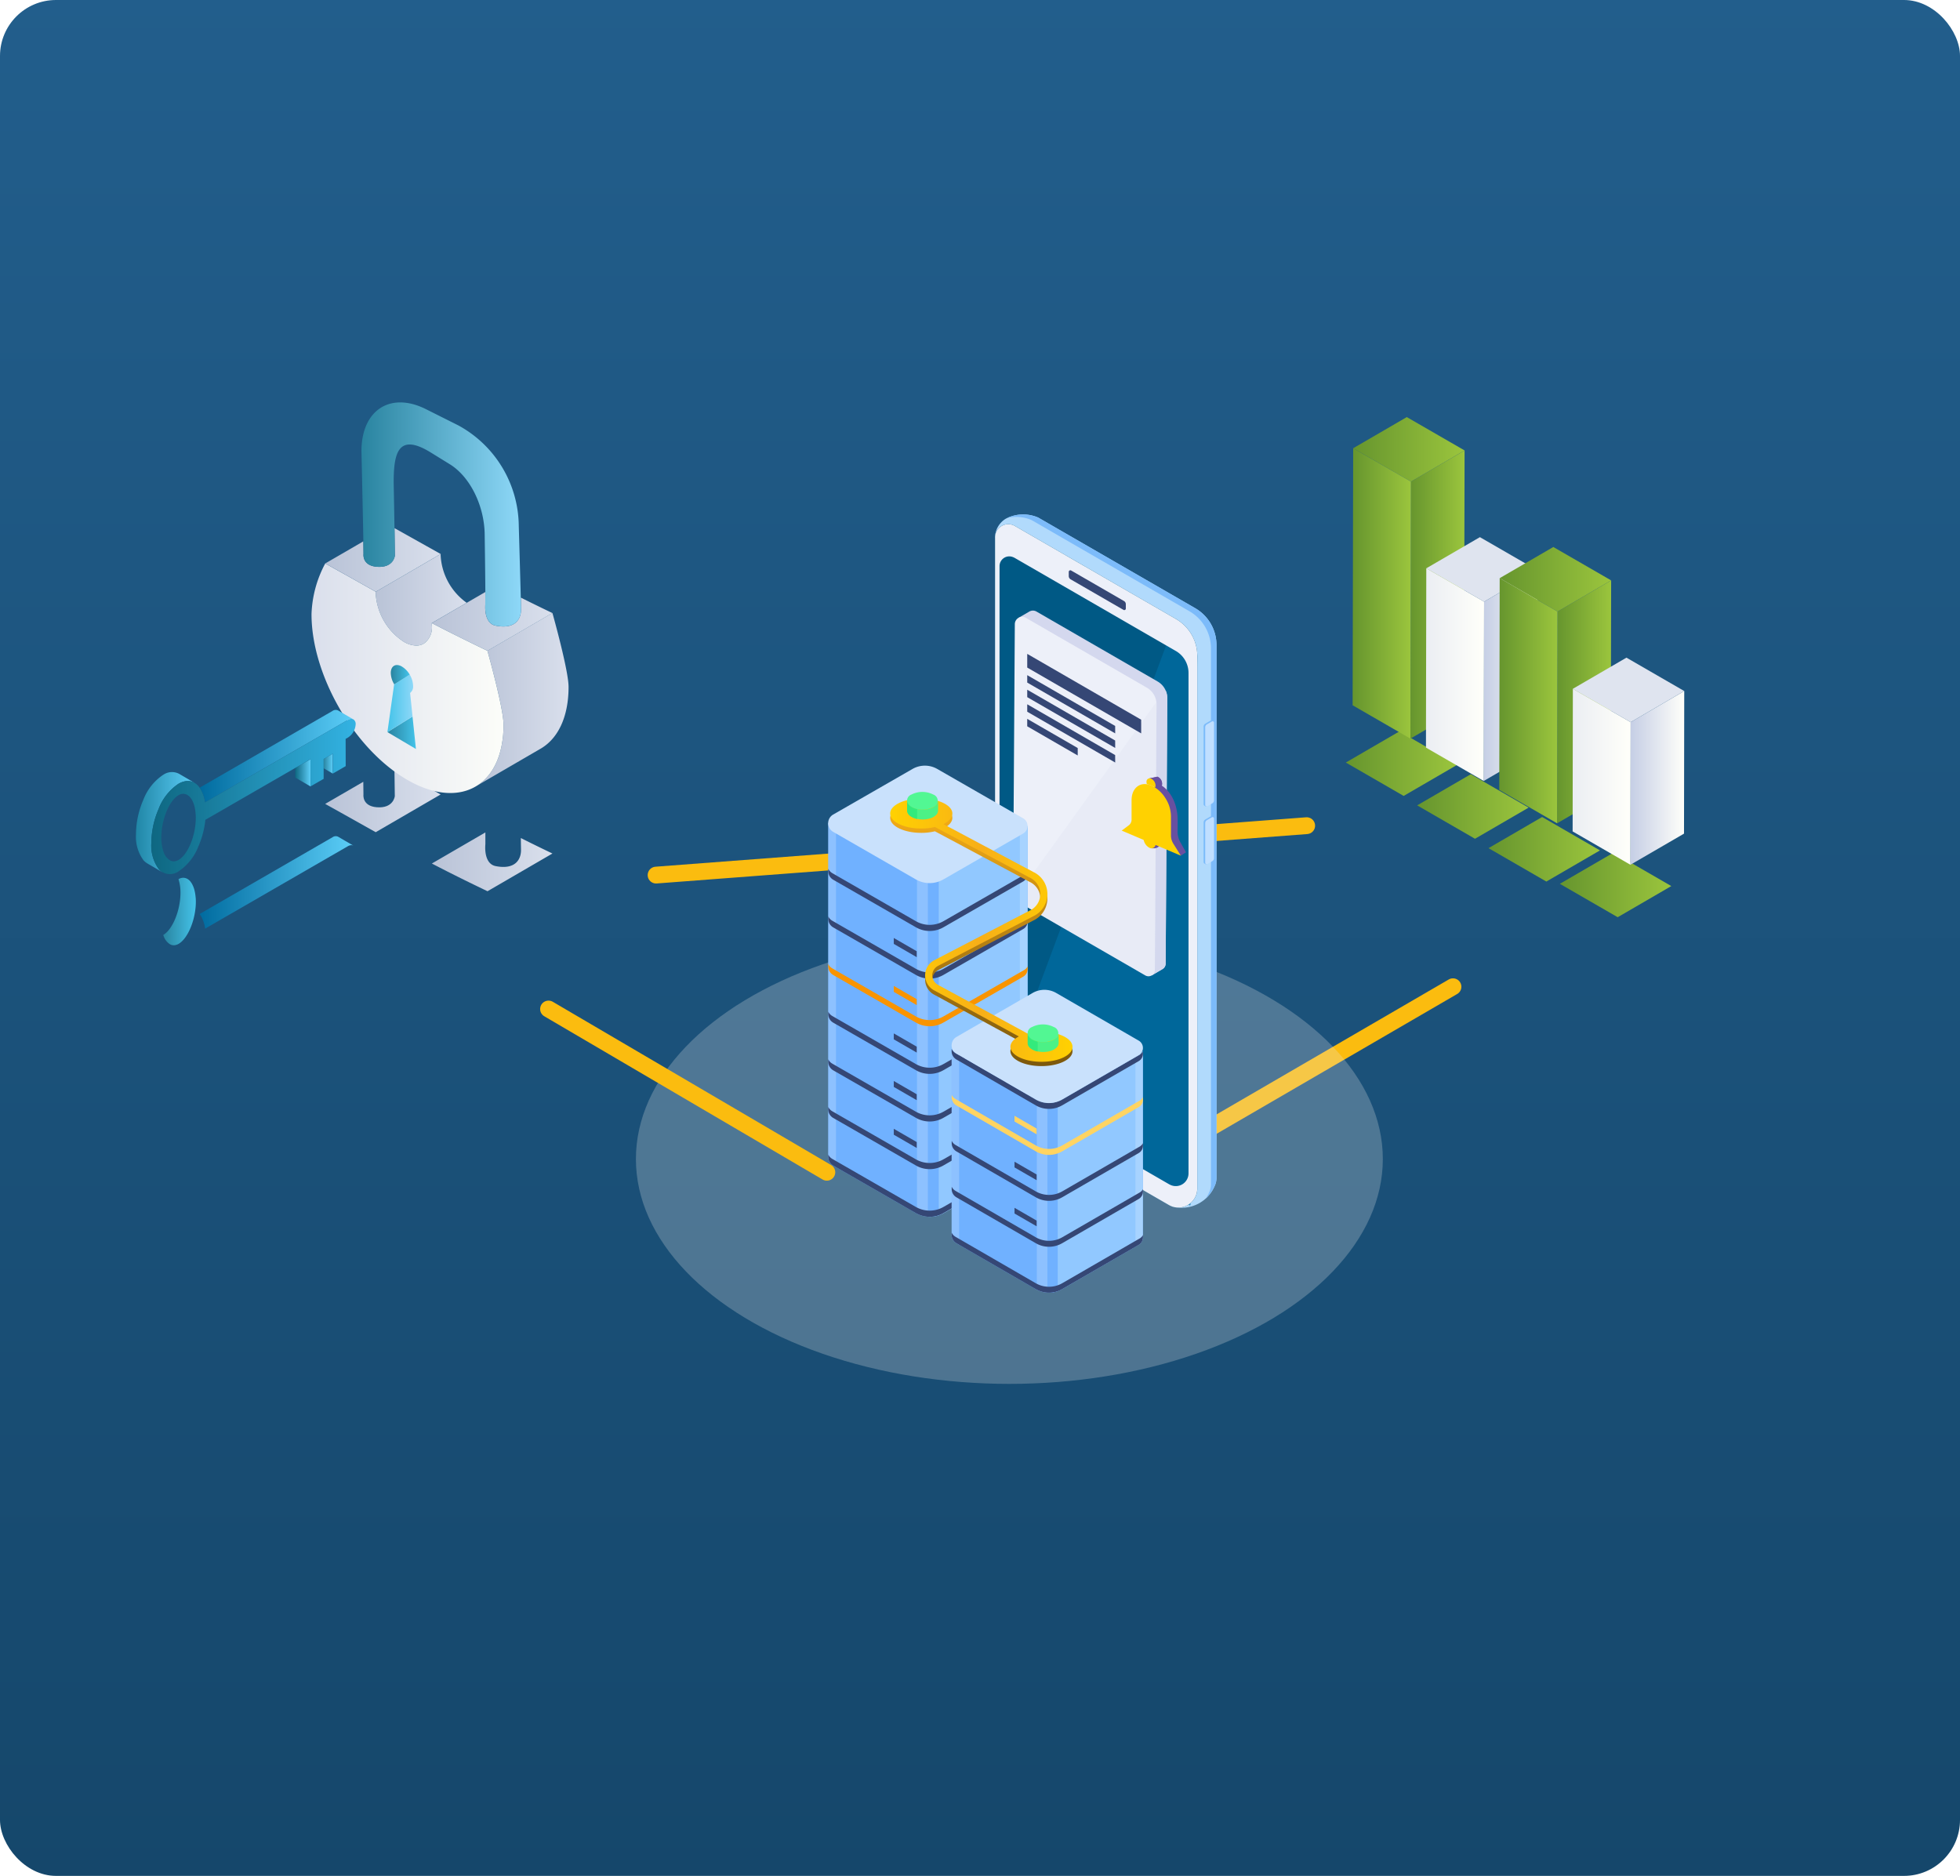 <svg xmlns="http://www.w3.org/2000/svg" xmlns:xlink="http://www.w3.org/1999/xlink" width="350" height="335" viewBox="0 0 350 335">
  <defs>
    <linearGradient id="linear-gradient" x1="0.5" x2="0.5" y2="1" gradientUnits="objectBoundingBox">
      <stop offset="0" stop-color="#225e8c"/>
      <stop offset="1" stop-color="#15476b"/>
    </linearGradient>
    <linearGradient id="linear-gradient-2" y1="0.5" x2="1" y2="0.5" gradientUnits="objectBoundingBox">
      <stop offset="0" stop-color="#66952e"/>
      <stop offset="1" stop-color="#9bc53d"/>
    </linearGradient>
    <filter id="Path_5495" x="231.328" y="120.619" width="37.9" height="30.527" filterUnits="userSpaceOnUse">
      <feOffset dx="-2" dy="10" input="SourceAlpha"/>
      <feGaussianBlur stdDeviation="3" result="blur"/>
      <feFlood flood-opacity="0.161"/>
      <feComposite operator="in" in2="blur"/>
      <feComposite in="SourceGraphic"/>
    </filter>
    <filter id="Path_5494" x="244.068" y="128.263" width="37.9" height="30.527" filterUnits="userSpaceOnUse">
      <feOffset dx="-2" dy="10" input="SourceAlpha"/>
      <feGaussianBlur stdDeviation="3" result="blur-2"/>
      <feFlood flood-opacity="0.161"/>
      <feComposite operator="in" in2="blur-2"/>
      <feComposite in="SourceGraphic"/>
    </filter>
    <filter id="Path_5493" x="269.549" y="142.277" width="37.9" height="30.527" filterUnits="userSpaceOnUse">
      <feOffset dx="-2" dy="10" input="SourceAlpha"/>
      <feGaussianBlur stdDeviation="3" result="blur-3"/>
      <feFlood flood-opacity="0.161"/>
      <feComposite operator="in" in2="blur-3"/>
      <feComposite in="SourceGraphic"/>
    </filter>
    <filter id="Path_5492" x="256.809" y="135.907" width="37.9" height="30.527" filterUnits="userSpaceOnUse">
      <feOffset dx="-2" dy="10" input="SourceAlpha"/>
      <feGaussianBlur stdDeviation="3" result="blur-4"/>
      <feFlood flood-opacity="0.161"/>
      <feComposite operator="in" in2="blur-4"/>
      <feComposite in="SourceGraphic"/>
    </filter>
    <linearGradient id="linear-gradient-6" y1="0.5" x2="1" y2="0.5" gradientUnits="objectBoundingBox">
      <stop offset="0" stop-color="#b9c3d7"/>
      <stop offset="1" stop-color="#d9dfec"/>
    </linearGradient>
    <filter id="Path_5496" x="62.119" y="128.649" width="51.533" height="45.502" filterUnits="userSpaceOnUse">
      <feOffset dy="20" input="SourceAlpha"/>
      <feGaussianBlur stdDeviation="5" result="blur-5"/>
      <feFlood flood-opacity="0.373"/>
      <feComposite operator="in" in2="blur-5"/>
      <feComposite in="SourceGraphic"/>
    </filter>
    <filter id="Path_5497" x="43.072" y="117.253" width="50.619" height="46.356" filterUnits="userSpaceOnUse">
      <feOffset dy="20" input="SourceAlpha"/>
      <feGaussianBlur stdDeviation="5" result="blur-6"/>
      <feFlood flood-opacity="0.373"/>
      <feComposite operator="in" in2="blur-6"/>
      <feComposite in="SourceGraphic"/>
    </filter>
    <linearGradient id="linear-gradient-11" y1="0.5" x2="1" y2="0.5" gradientUnits="objectBoundingBox">
      <stop offset="0" stop-color="#dadfec"/>
      <stop offset="1" stop-color="#fcfdf9"/>
    </linearGradient>
    <linearGradient id="linear-gradient-13" y1="0.5" x2="1" y2="0.5" gradientUnits="objectBoundingBox">
      <stop offset="0" stop-color="#2984a0"/>
      <stop offset="1" stop-color="#8ed8f8"/>
    </linearGradient>
    <linearGradient id="linear-gradient-14" y1="0.5" x2="1" y2="0.5" gradientUnits="objectBoundingBox">
      <stop offset="0" stop-color="#2984a0"/>
      <stop offset="1" stop-color="#44c3e9"/>
    </linearGradient>
    <linearGradient id="linear-gradient-15" y1="0.5" x2="1" y2="0.5" gradientUnits="objectBoundingBox">
      <stop offset="0" stop-color="#44c3e9"/>
      <stop offset="1" stop-color="#8ed8f8"/>
    </linearGradient>
    <linearGradient id="linear-gradient-17" y1="0.5" x2="1" y2="0.5" gradientUnits="objectBoundingBox">
      <stop offset="0" stop-color="#006b9f"/>
      <stop offset="1" stop-color="#5ccef8"/>
    </linearGradient>
    <filter id="Path_5498" x="26.662" y="129.328" width="45.439" height="45.505" filterUnits="userSpaceOnUse">
      <feOffset dy="20" input="SourceAlpha"/>
      <feGaussianBlur stdDeviation="3" result="blur-7"/>
      <feFlood flood-opacity="0.161"/>
      <feComposite operator="in" in2="blur-7"/>
      <feComposite in="SourceGraphic"/>
    </filter>
    <linearGradient id="linear-gradient-19" y1="0.5" x2="1" y2="0.5" gradientUnits="objectBoundingBox">
      <stop offset="0" stop-color="#2984a0"/>
      <stop offset="1" stop-color="#5ccef8"/>
    </linearGradient>
    <linearGradient id="linear-gradient-20" y1="0.5" x2="1" y2="0.5" gradientUnits="objectBoundingBox">
      <stop offset="0" stop-color="#0e6781"/>
      <stop offset="1" stop-color="#5ccef8"/>
    </linearGradient>
    <filter id="Path_5476" x="20.164" y="141.76" width="23.814" height="36.049" filterUnits="userSpaceOnUse">
      <feOffset dy="15" input="SourceAlpha"/>
      <feGaussianBlur stdDeviation="3" result="blur-8"/>
      <feFlood flood-opacity="0.161"/>
      <feComposite operator="in" in2="blur-8"/>
      <feComposite in="SourceGraphic"/>
    </filter>
    <linearGradient id="linear-gradient-22" y1="0.5" x2="1" y2="0.5" gradientUnits="objectBoundingBox">
      <stop offset="0" stop-color="#2086a6"/>
      <stop offset="1" stop-color="#5ccef8"/>
    </linearGradient>
    <linearGradient id="linear-gradient-23" y1="0.5" x2="1" y2="0.5" gradientUnits="objectBoundingBox">
      <stop offset="0" stop-color="#0e6781"/>
      <stop offset="1" stop-color="#33b3e3"/>
    </linearGradient>
    <filter id="Path_5480" x="184.738" y="139.168" width="99.266" height="90.756" filterUnits="userSpaceOnUse">
      <feOffset dy="35" input="SourceAlpha"/>
      <feGaussianBlur stdDeviation="7.5" result="blur-9"/>
      <feFlood flood-opacity="0.271"/>
      <feComposite operator="in" in2="blur-9"/>
      <feComposite in="SourceGraphic"/>
    </filter>
    <filter id="Path_5481" x="93.045" y="110.841" width="164.398" height="69.544" filterUnits="userSpaceOnUse">
      <feOffset dy="35" input="SourceAlpha"/>
      <feGaussianBlur stdDeviation="7.5" result="blur-10"/>
      <feFlood flood-opacity="0.271"/>
      <feComposite operator="in" in2="blur-10"/>
      <feComposite in="SourceGraphic"/>
    </filter>
    <linearGradient id="linear-gradient-27" y1="0.5" x2="1" y2="0.5" gradientUnits="objectBoundingBox">
      <stop offset="0" stop-color="#c5cee5"/>
      <stop offset="1" stop-color="#fffffa"/>
    </linearGradient>
    <linearGradient id="linear-gradient-28" y1="0.5" x2="1" y2="0.5" gradientUnits="objectBoundingBox">
      <stop offset="0" stop-color="#ebeef3"/>
      <stop offset="1" stop-color="#fffffa"/>
    </linearGradient>
    <filter id="Path_5424" x="135.32" y="178.524" width="91.266" height="77.848" filterUnits="userSpaceOnUse">
      <feOffset dx="-10" dy="20" input="SourceAlpha"/>
      <feGaussianBlur stdDeviation="10" result="blur-11"/>
      <feFlood flood-opacity="0.867"/>
      <feComposite operator="in" in2="blur-11"/>
      <feComposite in="SourceGraphic"/>
    </filter>
    <filter id="Path_5479" x="73.402" y="143.142" width="98.801" height="90.761" filterUnits="userSpaceOnUse">
      <feOffset dy="35" input="SourceAlpha"/>
      <feGaussianBlur stdDeviation="7.5" result="blur-12"/>
      <feFlood flood-opacity="0.271"/>
      <feComposite operator="in" in2="blur-12"/>
      <feComposite in="SourceGraphic"/>
    </filter>
    <linearGradient id="linear-gradient-34" x1="0.5" x2="0.5" y2="1" gradientUnits="objectBoundingBox">
      <stop offset="0" stop-color="#f8af18"/>
      <stop offset="1" stop-color="#7c580c"/>
    </linearGradient>
    <linearGradient id="linear-gradient-35" x1="1" y1="0.5" x2="0" y2="0.5" gradientUnits="objectBoundingBox">
      <stop offset="0" stop-color="#ffd101"/>
      <stop offset="0.505" stop-color="#f8af18"/>
      <stop offset="1" stop-color="#ffd101"/>
    </linearGradient>
  </defs>
  <g id="Group_22421" data-name="Group 22421" transform="translate(17189 14777)">
    <rect id="Rectangle_2136" data-name="Rectangle 2136" width="350" height="335" rx="10" transform="translate(-17189 -14777)" fill="url(#linear-gradient)"/>
    <g id="Group_6044" data-name="Group 6044" transform="translate(-17562.268 -17314.094)">
      <g transform="matrix(1, 0, 0, 1, 373.27, 2537.09)" filter="url(#Path_5495)">
        <path id="Path_5495-2" data-name="Path 5495" d="M205.791,247.263l9.574-5.564-10.327-5.964-9.574,5.564Z" transform="translate(46.86 -115.12)" fill="url(#linear-gradient-2)"/>
      </g>
      <g transform="matrix(1, 0, 0, 1, 373.27, 2537.09)" filter="url(#Path_5494)">
        <path id="Path_5494-2" data-name="Path 5494" d="M205.791,247.263l9.574-5.564-10.327-5.964-9.574,5.564Z" transform="translate(59.6 -107.47)" fill="url(#linear-gradient-2)"/>
      </g>
      <g transform="matrix(1, 0, 0, 1, 373.27, 2537.09)" filter="url(#Path_5493)">
        <path id="Path_5493-2" data-name="Path 5493" d="M205.791,247.263l9.574-5.564-10.327-5.964-9.574,5.564Z" transform="translate(85.08 -93.46)" fill="url(#linear-gradient-2)"/>
      </g>
      <g transform="matrix(1, 0, 0, 1, 373.27, 2537.09)" filter="url(#Path_5492)">
        <path id="Path_5492-2" data-name="Path 5492" d="M205.791,247.263l9.574-5.564-10.327-5.964-9.574,5.564Z" transform="translate(72.34 -99.83)" fill="url(#linear-gradient-2)"/>
      </g>
      <g id="Group_5965" data-name="Group 5965" transform="translate(397.533 2608.958)">
        <g id="Group_5964" data-name="Group 5964" transform="translate(0 0)">
          <g id="Group_5962" data-name="Group 5962" transform="translate(31.362)">
            <g id="Group_5960" data-name="Group 5960" transform="translate(0)">
              <g transform="matrix(1, 0, 0, 1, -55.63, -71.86)" filter="url(#Path_5496)">
                <path id="Path_5496-2" data-name="Path 5496" d="M427.792,533.259c.009,1.7-1.042,3.567-4.523,2.879-1.579-.308-1.85-2.116-1.87-3.168a.99.99,0,0,1,0-.1c0-.382.028-.648.028-.648v-2.1l-3.326,1.933-6.231,3.62c.869.455,1.743.9,2.594,1.336,3.8,1.926,7.135,3.51,7.346,3.613l11.594-6.737c-.18-.084-2.6-1.236-5.646-2.761C427.773,532.154,427.789,532.927,427.792,533.259Z" transform="translate(-334.75 -401.47)" fill="url(#linear-gradient-6)"/>
              </g>
              <g transform="matrix(1, 0, 0, 1, -55.63, -71.86)" filter="url(#Path_5497)">
                <path id="Path_5497-2" data-name="Path 5497" d="M406.974,524.669s-.227,2.213-3.211,1.977c-2.675-.208-2.389-2.278-2.389-2.278,0-.451-.011-1.25-.027-2.268l-6.808,3.949c.222.127,4.473,2.482,9.025,5.052l11.594-6.738c-3.483-1.961-6.788-3.805-8.249-4.618C406.941,521.959,406.974,523.936,406.974,524.669Z" transform="translate(-336.47 -402.49)" fill="url(#linear-gradient-6)"/>
              </g>
              <path id="Path_5464" data-name="Path 5464" d="M421.1,540.285c.145.518,2.891,10.326,2.881,13.228,0,.228,0,.459-.014.684v.05c-.008.231-.019.451-.036.673s-.033.442-.052.657c0,.017-.008.039-.008.053-.019.185-.039.366-.066.542-.034.274-.076.543-.127.8-.029.176-.064.345-.1.51a.243.243,0,0,1-.006.029c-.032.154-.069.308-.108.464-.062.255-.127.5-.2.744-.051.161-.1.322-.157.48-.073.209-.148.414-.228.609-.053.14-.115.274-.173.409l-.034.076c-.064.141-.127.285-.205.426-.014.027-.027.052-.043.078a3.962,3.962,0,0,1-.205.382c-.015.027-.032.053-.048.088-.059.1-.121.209-.19.312-.116.182-.241.366-.369.547-.068.092-.139.187-.21.275-.036.051-.075.1-.115.148-.11.127-.223.255-.336.382-.069.073-.138.149-.211.219-.048.052-.1.1-.155.156a6.545,6.545,0,0,1-.6.53.7.7,0,0,1-.076.06,3.284,3.284,0,0,1-.269.2c-.029.02-.06.046-.09.067-.107.075-.219.15-.331.217-.036.026-.074.043-.108.066a1.041,1.041,0,0,1-.127.076q5.794-3.372,11.594-6.74c3.086-1.784,5-5.6,5.009-11.018.011-2.9-2.74-12.71-2.882-13.227Z" transform="translate(-389.684 -495.934)" fill="url(#linear-gradient-6)"/>
              <path id="Path_5465" data-name="Path 5465" d="M427.792,533.259c.009,1.7-1.042,3.567-4.523,2.879-1.579-.308-1.85-2.116-1.87-3.168a.99.99,0,0,1,0-.1c0-.382.028-.648.028-.648v-2.1l-3.326,1.933-6.231,3.62c.869.455,1.743.9,2.594,1.336,3.8,1.926,7.135,3.51,7.346,3.613l11.594-6.737c-.18-.084-2.6-1.236-5.646-2.761C427.773,532.154,427.789,532.927,427.792,533.259Z" transform="translate(-390.381 -496.269)" fill="url(#linear-gradient-6)"/>
              <path id="Path_5466" data-name="Path 5466" d="M414.338,524.209c0-.088.008-.169.01-.255l-11.594,6.738c0,.084-.014.168-.014.255a11.021,11.021,0,0,0,5,8.663A4.586,4.586,0,0,0,410,540.3a1.732,1.732,0,0,0,.18-.006c.06-.006.117-.006.176-.013a1.745,1.745,0,0,0,.176-.031,1.168,1.168,0,0,0,.121-.027c.042-.011.055-.011.076-.019.043-.013.088-.026.127-.04s.078-.029.118-.042a3.622,3.622,0,0,0,.394-.194,3.554,3.554,0,0,0,1.409-3.191c0-.148-.01-.3-.019-.459l6.231-3.619a11.084,11.084,0,0,1-4.647-8.452Z" transform="translate(-391.28 -496.876)" fill="url(#linear-gradient-6)"/>
              <path id="Path_5467" data-name="Path 5467" d="M416.377,537.464c-.851-.433-1.725-.882-2.594-1.336.009.158.019.311.019.459a3.555,3.555,0,0,1-1.409,3.191,3.788,3.788,0,0,1-.394.194c-.041.011-.079.028-.118.042s-.088.027-.127.04a.33.33,0,0,1-.076.02c-.038.009-.078.018-.121.024l-.176.031-.176.013c-.06,0-.121.006-.18.006a4.585,4.585,0,0,1-2.255-.691,11.022,11.022,0,0,1-5-8.663c0-.089.01-.172.014-.255-4.553-2.57-8.8-4.924-9.025-5.052a20.52,20.52,0,0,0-2.451,9.009c-.029,10.9,7.625,24.163,17.1,29.634,4.827,2.786,9.195,3.013,12.324,1.116.036-.024.073-.042.108-.068.111-.066.223-.141.331-.217.031-.02.06-.046.09-.065.092-.068.181-.127.269-.205a.7.7,0,0,0,.076-.06c.21-.166.41-.346.6-.53.053-.053.107-.1.155-.155.074-.074.141-.147.211-.219.113-.127.227-.255.336-.382.039-.05.079-.1.115-.148.073-.09.147-.183.21-.275.127-.18.255-.363.369-.545.069-.1.127-.208.19-.312.017-.034.033-.061.048-.088.075-.127.144-.255.205-.382.017-.026.028-.052.043-.078.073-.138.141-.284.205-.425l.034-.076c.06-.127.12-.273.173-.409.08-.2.155-.4.228-.61.055-.157.107-.32.157-.48.073-.242.141-.488.2-.744.039-.155.076-.31.108-.464a.263.263,0,0,0,.006-.029c.036-.171.073-.341.1-.51.046-.255.089-.526.127-.8.027-.176.047-.357.066-.541,0-.014.006-.037.008-.053.02-.214.041-.435.052-.657s.028-.442.036-.673v-.05c.012-.227.014-.456.014-.684.01-2.9-2.737-12.71-2.881-13.228C423.512,540.975,420.183,539.39,416.377,537.464Z" transform="translate(-392.307 -496.725)" fill="url(#linear-gradient-11)"/>
              <path id="Path_5468" data-name="Path 5468" d="M406.974,524.669s-.227,2.213-3.211,1.977c-2.675-.208-2.389-2.278-2.389-2.278,0-.451-.011-1.25-.027-2.268l-6.808,3.949c.222.127,4.473,2.482,9.025,5.052l11.594-6.738c-3.483-1.961-6.788-3.805-8.249-4.618C406.941,521.959,406.974,523.936,406.974,524.669Z" transform="translate(-392.087 -497.291)" fill="url(#linear-gradient-6)"/>
              <path id="Path_5469" data-name="Path 5469" d="M428.518,521.327a20.652,20.652,0,0,0-10.782-17.915l-5.811-2.912c-6.354-3.175-11.5.18-11.5,7.51,0,0,.255,10.909.34,16.1.015,1.019.027,1.815.027,2.266,0,0-.29,2.07,2.389,2.278,2.984.236,3.211-1.977,3.211-1.977,0-.731-.029-2.71-.066-4.92-.062-3.75-.147-8.154-.147-8.154,0-5.212.778-8.976,6.649-5.343l3.362,2.075c3.676,2.261,6.243,7.537,6.243,12.749,0,0,.089,5.75.117,10.065,0,.764-.02,2.85-.02,2.85.02,1.054.292,2.86,1.87,3.169,3.481.683,4.532-1.182,4.523-2.879,0-.332-.019-1.1-.045-2.136C428.77,529.915,428.518,521.327,428.518,521.327Z" transform="translate(-391.508 -499.302)" fill="url(#linear-gradient-13)"/>
            </g>
            <g id="Group_5961" data-name="Group 5961" transform="translate(13.551 46.899)">
              <path id="Path_5470" data-name="Path 5470" d="M404.657,553.158l5.079,3.01-.606-5.807Z" transform="translate(-404.643 -541.176)" fill="url(#linear-gradient-14)"/>
              <path id="Path_5471" data-name="Path 5471" d="M409.239,545.573a4.077,4.077,0,0,0-.61-2.007l-2.782,1.736-1.2,8.517.014.008,4.473-2.8-.434-4.193A1.431,1.431,0,0,0,409.239,545.573Z" transform="translate(-404.644 -541.846)" fill="url(#linear-gradient-15)"/>
              <path id="Path_5472" data-name="Path 5472" d="M407.19,542.273c-1.1-.637-1.994-.117-1.994,1.147a4.068,4.068,0,0,0,.6,2v.037l2.783-1.737a4.052,4.052,0,0,0-1.39-1.442Z" transform="translate(-404.59 -542)" fill="url(#linear-gradient-14)"/>
            </g>
          </g>
          <g id="Group_5963" data-name="Group 5963" transform="translate(0 54.915)">
            <g transform="matrix(1, 0, 0, 1, -24.27, -126.78)" filter="url(#Path_5498)">
              <path id="Path_5498-2" data-name="Path 5498" d="M401.011,544.727l-23.718,13.7a6.137,6.137,0,0,1,.968,2.622l25.5-14.723a1.631,1.631,0,0,1,.279-.127c.029-.01.055-.01.084-.02a1.71,1.71,0,0,1,.173-.036.52.52,0,0,1,.1,0,.766.766,0,0,1,.134.006.38.38,0,0,1,.1.037.678.678,0,0,1,.107.038h0q-1.376-.8-2.746-1.6A.982.982,0,0,0,401.011,544.727Z" transform="translate(-341.63 -415.21)" fill="url(#linear-gradient-17)"/>
            </g>
            <path id="Path_5474" data-name="Path 5474" d="M401.011,544.727l-23.718,13.7a6.137,6.137,0,0,1,.968,2.622l25.5-14.723a1.631,1.631,0,0,1,.279-.127c.029-.01.055-.01.084-.02a1.71,1.71,0,0,1,.173-.036.52.52,0,0,1,.1,0,.766.766,0,0,1,.134.006.38.38,0,0,1,.1.037.678.678,0,0,1,.107.038h0q-1.376-.8-2.746-1.6A.982.982,0,0,0,401.011,544.727Z" transform="translate(-365.906 -544.54)" fill="url(#linear-gradient-17)"/>
            <path id="Path_5473" data-name="Path 5473" d="M397.441,552.61v1.646l1.641.954-.01-3.544Z" transform="translate(-363.923 -543.84)" fill="url(#linear-gradient-19)"/>
            <path id="Path_5475" data-name="Path 5475" d="M392.82,554.134v1.687l2.744,1.6-.014-4.862Z" transform="translate(-364.378 -543.752)" fill="url(#linear-gradient-20)"/>
            <g transform="matrix(1, 0, 0, 1, -24.27, -126.78)" filter="url(#Path_5476)">
              <path id="Path_5476-2" data-name="Path 5476" d="M377.148,561.566c-.015-.155-.033-.307-.055-.455-.01-.059-.019-.127-.029-.18-.029-.171-.062-.33-.1-.487-.006-.024-.011-.052-.018-.074q-.071-.266-.161-.51c-.015-.042-.033-.082-.05-.121-.046-.116-.1-.224-.148-.327-.022-.043-.043-.085-.066-.127a2.9,2.9,0,0,0-.182-.285l-.052-.082a2.437,2.437,0,0,0-.261-.292.73.73,0,0,0-.068-.053,1.52,1.52,0,0,0-1.863-.141h0a7.688,7.688,0,0,1,.355,2.4c.009,3.126-1.4,6.584-3.067,7.551h0a2.8,2.8,0,0,0,1.252,1.7.445.445,0,0,1,.056.028,1.555,1.555,0,0,0,.234.077.227.227,0,0,0,.059.01,1.322,1.322,0,0,0,.2.028h.07a1.894,1.894,0,0,0,.255-.02.127.127,0,0,1,.042-.013,1.975,1.975,0,0,0,.229-.064c.024-.006.051-.019.075-.027a2.2,2.2,0,0,0,.275-.134c1.672-.964,3.076-4.421,3.067-7.55,0-.233-.01-.455-.028-.674C377.159,561.69,377.153,561.627,377.148,561.566Z" transform="translate(-342.22 -416.42)" fill="url(#linear-gradient-14)"/>
            </g>
            <path id="Path_5477" data-name="Path 5477" d="M371.785,555.144a9.445,9.445,0,0,0-3.542,4.488,15.655,15.655,0,0,0-1.3,6.132,7.075,7.075,0,0,0,1.33,4.614,2.879,2.879,0,0,0,.7.582l2.746,1.6c-.076-.046-.149-.1-.223-.157-.042-.031-.084-.056-.127-.089a2.964,2.964,0,0,1-.35-.339,7.064,7.064,0,0,1-1.329-4.613,15.621,15.621,0,0,1,1.3-6.13,9.461,9.461,0,0,1,3.542-4.49,4.412,4.412,0,0,1,.459-.228c.045-.02.089-.037.135-.055.108-.042.218-.076.326-.108l.138-.037a3.628,3.628,0,0,1,.363-.062h.074a2.273,2.273,0,0,1,.417,0,.791.791,0,0,1,.108.017,2.686,2.686,0,0,1,.3.064l.127.037a2.328,2.328,0,0,1,.289.127.974.974,0,0,1,.092.046l.034.016q-1.372-.8-2.745-1.6a2.745,2.745,0,0,0-2.856.185Z" transform="translate(-366.928 -543.545)" fill="url(#linear-gradient-22)"/>
            <path id="Path_5478" data-name="Path 5478" d="M405.509,546.083a.614.614,0,0,0-.107-.038.385.385,0,0,0-.1-.037.738.738,0,0,0-.134-.006.492.492,0,0,0-.1,0,1.706,1.706,0,0,0-.173.036c-.029.012-.055.012-.084.02a1.623,1.623,0,0,0-.279.127l-25.5,14.721a6.135,6.135,0,0,0-.968-2.622c-.074-.1-.152-.2-.232-.3a2.876,2.876,0,0,0-.733-.6c-.031-.02-.061-.029-.092-.046-.094-.047-.191-.086-.289-.127l-.127-.037a2.757,2.757,0,0,0-.3-.064c-.037,0-.071-.015-.108-.016a2.283,2.283,0,0,0-.417,0H375.7c-.118.013-.24.037-.363.063l-.138.036c-.108.031-.218.066-.326.108-.046.019-.09.034-.135.055a4.375,4.375,0,0,0-.459.227,9.462,9.462,0,0,0-3.542,4.491,15.619,15.619,0,0,0-1.3,6.131,7.065,7.065,0,0,0,1.329,4.613,2.987,2.987,0,0,0,.35.339c.041.033.083.059.127.089a2.684,2.684,0,0,0,3.079-.031,9.459,9.459,0,0,0,3.54-4.491,15.865,15.865,0,0,0,1.227-4.7l16.036-9.256,2.737-1.578.013,4.86,2.337-1.347v-3.547l1.637-.943.01,3.544,2.293-1.324-.013-4.863.419-.243a3.022,3.022,0,0,0,1.372-2.372.963.963,0,0,0-.424-.883Zm-31.188,25.091a2.212,2.212,0,0,1-.275.134c-.024.008-.051.021-.075.027a1.994,1.994,0,0,1-.229.064.128.128,0,0,0-.042.013,1.886,1.886,0,0,1-.255.02h-.07a1.315,1.315,0,0,1-.2-.028.236.236,0,0,1-.059-.01,1.543,1.543,0,0,1-.234-.076.412.412,0,0,0-.056-.028,2.8,2.8,0,0,1-1.252-1.7,7.689,7.689,0,0,1-.349-2.4c-.01-3.128,1.393-6.587,3.058-7.551h0a1.52,1.52,0,0,1,1.863.141.756.756,0,0,1,.068.054,2.436,2.436,0,0,1,.261.292c.018.026.034.052.052.081a2.9,2.9,0,0,1,.182.285c.023.043.045.084.066.127a3.544,3.544,0,0,1,.148.328c.017.039.034.079.05.121q.089.24.161.51c.006.022.011.05.018.074.04.155.073.316.1.487.012.057.02.121.029.18.022.148.04.3.055.455,0,.061.011.127.017.187.018.219.027.441.028.673.015,3.122-1.389,6.576-3.06,7.543Z" transform="translate(-366.684 -544.396)" fill="url(#linear-gradient-23)"/>
          </g>
        </g>
      </g>
      <g transform="matrix(1, 0, 0, 1, 373.27, 2537.09)" filter="url(#Path_5480)">
        <path id="Path_5480-2" data-name="Path 5480" d="M-14653.107,742.371l50.165-29.155" transform="translate(14862.4 -572)" fill="none" stroke="#fbbc0f" stroke-linecap="round" stroke-width="3"/>
      </g>
      <g transform="matrix(1, 0, 0, 1, 373.27, 2537.09)" filter="url(#Path_5481)">
        <path id="Path_5481-2" data-name="Path 5481" d="M-14693.685,791.46l116.18-8.825" transform="translate(14810.84 -670.18)" fill="none" stroke="#fbbc0f" stroke-linecap="round" stroke-width="3"/>
      </g>
      <g id="Group_5755" data-name="Group 5755" transform="translate(614.804 2611.579)">
        <g id="Group_5751" data-name="Group 5751" transform="translate(0)">
          <path id="Path_5342" data-name="Path 5342" d="M181.024,271.584l9.574-5.562.1-45.9-9.574,5.566Z" transform="translate(-170.702 -214.164)" fill="url(#linear-gradient-2)"/>
          <path id="Path_5343" data-name="Path 5343" d="M182.089,226.248l9.574-5.566-10.32-5.956-9.574,5.564Z" transform="translate(-171.666 -214.726)" fill="url(#linear-gradient-2)"/>
          <path id="Path_5344" data-name="Path 5344" d="M171.778,219.765l-.1,45.9L182,271.621l.1-45.9Z" transform="translate(-171.676 -214.2)" fill="url(#linear-gradient-2)"/>
        </g>
        <g id="Group_5752" data-name="Group 5752" transform="translate(13.098 21.44)">
          <path id="Path_5345" data-name="Path 5345" d="M192.885,277.122l9.576-5.566.06-32.017-9.574,5.565Z" transform="translate(-182.564 -233.581)" fill="url(#linear-gradient-27)"/>
          <path id="Path_5346" data-name="Path 5346" d="M193.914,245.665l9.574-5.565-10.32-5.957-9.574,5.564Z" transform="translate(-183.532 -234.143)" fill="#dfe4ef"/>
          <path id="Path_5347" data-name="Path 5347" d="M183.6,239.181l-.061,32.02,10.32,5.959.061-32.019Z" transform="translate(-183.538 -233.617)" fill="url(#linear-gradient-28)"/>
        </g>
        <g id="Group_5753" data-name="Group 5753" transform="translate(26.189 23.2)">
          <path id="Path_5348" data-name="Path 5348" d="M204.745,284.516l9.576-5.565.078-37.814-9.574,5.564Z" transform="translate(-194.419 -235.173)" fill="url(#linear-gradient-2)"/>
          <path id="Path_5349" data-name="Path 5349" d="M205.791,247.263l9.574-5.564-10.327-5.964-9.574,5.564Z" transform="translate(-195.385 -235.736)" fill="url(#linear-gradient-2)"/>
          <path id="Path_5350" data-name="Path 5350" d="M195.471,240.774l-.078,37.817,10.326,5.964.079-37.815Z" transform="translate(-195.393 -235.212)" fill="url(#linear-gradient-2)"/>
        </g>
        <g id="Group_5754" data-name="Group 5754" transform="translate(39.286 42.96)">
          <path id="Path_5351" data-name="Path 5351" d="M216.6,290.059l9.574-5.562.042-25.466-9.573,5.562Z" transform="translate(-206.28 -253.069)" fill="url(#linear-gradient-27)"/>
          <path id="Path_5352" data-name="Path 5352" d="M217.614,265.155l9.573-5.562-10.32-5.961-9.576,5.565Z" transform="translate(-207.25 -253.632)" fill="#dfe4ef"/>
          <path id="Path_5353" data-name="Path 5353" d="M207.3,258.673l-.042,25.464,10.32,5.96.042-25.465Z" transform="translate(-207.254 -253.107)" fill="url(#linear-gradient-28)"/>
        </g>
      </g>
      <ellipse id="Ellipse_522" data-name="Ellipse 522" cx="66.689" cy="40.155" rx="66.689" ry="40.155" transform="translate(486.824 2703.921)" fill="#e6e6e6" opacity="0.257"/>
      <g id="Group_5967" data-name="Group 5967" transform="translate(548.589 2725.619)">
        <g transform="matrix(1, 0, 0, 1, -175.32, -188.52)" filter="url(#Path_5424)">
          <path id="Path_5424-2" data-name="Path 5424" d="M1.471,146.013l2.261,2.038,23.335,13.387,3.343-.573,2.325-2.774L32,157.034,3.732,143.591Z" transform="translate(173.85 44.93)" fill="#fff"/>
        </g>
      </g>
      <g id="Group_6007" data-name="Group 6007" transform="translate(533 2628.964)">
        <g id="Group_5133" data-name="Group 5133" transform="translate(17.957 0)">
          <path id="Path_5227" data-name="Path 5227" d="M978.9,149.855a6.735,6.735,0,0,1,5.8-.2l28.028,16.18a7.62,7.62,0,0,1,3.807,6.6V267.55a3.388,3.388,0,0,1-.219,1.208h0a6.4,6.4,0,0,1-7.742,3.906l1.529-2.719-26.956-15.57a5.824,5.824,0,0,1-2.911-5.044V152.961L977,152.924a3.987,3.987,0,0,1,1.9-3.069Z" transform="translate(-976.99 -149.092)" fill="#b1dafc"/>
          <path id="Path_5228" data-name="Path 5228" d="M980.512,153.355l28.767,16.616a7.618,7.618,0,0,1,3.808,6.6v95.121a3.389,3.389,0,0,1-5.085,2.93l-28.12-16.242a5.825,5.825,0,0,1-2.911-5.044V155.4a2.359,2.359,0,0,1,3.541-2.044Z" transform="translate(-976.971 -151.3)" fill="#005985"/>
          <path id="Path_5229" data-name="Path 5229" d="M1014.467,183.552c0-2.72-3.808-6.6-3.808-6.6L979.02,261.845s34.242,21.2,34.242,19.747Z" transform="translate(-978.351 -158.285)" fill="#006ea5" opacity="0.655"/>
          <path id="Path_5230" data-name="Path 5230" d="M976.972,155.4v97.939c0,.127,0,.245.011.366a5.825,5.825,0,0,0,2.9,4.678L1008,274.624a3.367,3.367,0,0,0,3.679-.189h0c.052-.038.1-.078.154-.119l.011-.01a1.785,1.785,0,0,0,.141-.127l.017-.015c.044-.041.087-.083.127-.127l.023-.023c.039-.042.078-.083.115-.127l.027-.032c.036-.042.07-.084.1-.127l.031-.041c.031-.042.06-.084.089-.127.011-.017.023-.033.033-.051.027-.042.053-.084.078-.127l.034-.061c.023-.041.045-.082.066-.127l.034-.073.055-.12.033-.084c.015-.038.031-.079.045-.118s.02-.064.031-.094.024-.075.034-.115.018-.071.027-.108.018-.071.026-.108.014-.083.022-.127.011-.066.015-.1.011-.1.015-.146a.312.312,0,0,1,.008-.084c0-.078.009-.157.009-.237V176.566c0-.152-.008-.3-.015-.452v-.1c-.01-.146-.024-.292-.043-.437l-.011-.074c-.018-.127-.04-.262-.066-.392a.367.367,0,0,0-.014-.074c-.029-.141-.062-.282-.1-.42l-.027-.094c-.038-.139-.08-.276-.127-.413a.09.09,0,0,0,0-.011c-.046-.138-.1-.274-.154-.408l-.039-.093c-.055-.127-.112-.255-.176-.382l-.036-.07q-.087-.169-.18-.335c-.014-.025-.027-.05-.041-.074-.07-.121-.145-.241-.222-.358l-.059-.085c-.076-.113-.155-.226-.239-.335a7.606,7.606,0,0,0-2.253-1.986l-28.767-16.616a2.358,2.358,0,0,0-3.479,1.529c-.007.034-.014.069-.021.1s-.014.083-.02.127a2.293,2.293,0,0,0-.023.28Zm.8,5.139a1.738,1.738,0,0,1,2.153-1.7,2.381,2.381,0,0,1,.591.245L1009.28,175.7l.026.015a4.535,4.535,0,0,1,2.21,3.932v89.309a2.271,2.271,0,0,1-3.1,2.133,3.583,3.583,0,0,1-.413-.2l-28.12-16.242-.027-.015a4.309,4.309,0,0,1-2.089-3.733Z" transform="translate(-976.971 -151.3)" fill="#edf0f9"/>
          <path id="Path_5233" data-name="Path 5233" d="M1018.01,269.93h0a3.424,3.424,0,0,0,.222-1.217V173.025a7.665,7.665,0,0,0-3.83-6.636L986.2,150.1a6.868,6.868,0,0,0-4.39-.361,6.753,6.753,0,0,1,5.575-.089l28.028,16.18a7.62,7.62,0,0,1,3.807,6.6v95.122a3.393,3.393,0,0,1-.219,1.208h0a7.361,7.361,0,0,1-1.724,2.52,6.913,6.913,0,0,0,.73-1.35Z" transform="translate(-979.677 -149.092)" fill="#7cbbfa"/>
          <g id="Group_5131" data-name="Group 5131" transform="translate(37.241 36.821)">
            <path id="Path_5234" data-name="Path 5234" d="M1063.3,232.917a.6.6,0,0,0-.52-.284h0a.255.255,0,0,0-.151.034l-.88.51a.6.6,0,0,0-.3.517v13.887a.242.242,0,0,0,.055.153h0a.559.559,0,0,0,.5.217l.016-.262.692-.4a.624.624,0,0,0,.312-.54V232.917Z" transform="translate(-1061.449 -232.632)" fill="#7cbbfa"/>
            <path id="Path_5235" data-name="Path 5235" d="M1062.418,233.447l.879-.51a.255.255,0,0,1,.39.224v13.852a.625.625,0,0,1-.312.54l-.88.51a.255.255,0,0,1-.382-.217V233.96a.6.6,0,0,1,.306-.513Z" transform="translate(-1061.827 -232.784)" fill="#c0dfff"/>
          </g>
          <g id="Group_5132" data-name="Group 5132" transform="translate(37.241 53.931)">
            <path id="Path_5236" data-name="Path 5236" d="M1063.3,271.734a.593.593,0,0,0-.52-.284h0a.256.256,0,0,0-.151.034l-.88.51a.6.6,0,0,0-.3.519v7.1a.241.241,0,0,0,.055.153h0a.558.558,0,0,0,.5.215l.016-.262.692-.4a.624.624,0,0,0,.312-.541v-7.045Z" transform="translate(-1061.449 -271.449)" fill="#7cbbfa"/>
            <path id="Path_5237" data-name="Path 5237" d="M1062.418,272.264l.879-.51a.255.255,0,0,1,.39.225v7.07a.623.623,0,0,1-.312.54l-.88.51a.255.255,0,0,1-.382-.217v-7.1a.6.6,0,0,1,.306-.517Z" transform="translate(-1061.826 -271.601)" fill="#c0dfff"/>
          </g>
          <path id="Path_5238" data-name="Path 5238" d="M1016.689,177.212l-9.437-5.45a.284.284,0,0,0-.427.247v.743a.683.683,0,0,0,.341.592l9.438,5.452a.274.274,0,0,0,.412-.238v-.778a.658.658,0,0,0-.327-.567Z" transform="translate(-993.665 -161.75)" fill="#354775"/>
        </g>
        <g id="Group_5968" data-name="Group 5968" transform="translate(70.01 43.124) rotate(120)">
          <path id="Path_5387" data-name="Path 5387" d="M45.981,1.253,44.081.168h0A1.139,1.139,0,0,0,42.919.151L1.757,23.578a3.454,3.454,0,0,0-1.757,3V51.555a1.274,1.274,0,0,0,.637,1.113h0l.013.008h0l1.922,1.1.1-.35-.217-.134a1.332,1.332,0,0,0,.344-.136L44.24,29.568a2.385,2.385,0,0,0,1.213-2.07V1.584Z" transform="translate(0 0)" fill="#d4d8ee"/>
          <path id="Path_5388" data-name="Path 5388" d="M43.341.167h0A1.147,1.147,0,0,0,42.178.15L1.012,23.577A3.493,3.493,0,0,0,0,24.445L26.245,39.389,43.5,29.569a2.385,2.385,0,0,0,1.213-2.07V1.584l.527-.333Z" transform="translate(0.735 0.001)" fill="#d4d8ee"/>
          <path id="Path_5389" data-name="Path 5389" d="M42.934.152,1.758,23.577a3.455,3.455,0,0,0-1.758,3V51.556a1.315,1.315,0,0,0,1.971,1.121L43.424,29.092a2.385,2.385,0,0,0,1.213-2.07V1.121a1.135,1.135,0,0,0-1.7-.97Z" transform="translate(1.919 1.109)" fill="#edf0f9"/>
          <path id="Path_5390" data-name="Path 5390" d="M41.575.152.382,23.577A3.558,3.558,0,0,0,0,23.832l42.984,4.332a2.363,2.363,0,0,0,.294-1.147V1.121a1.136,1.136,0,0,0-1.7-.97Z" transform="translate(3.276 1.109)" fill="#d4d8ee" opacity="0.2"/>
        </g>
        <g id="Group_5973" data-name="Group 5973" transform="translate(23.7 24.901)">
          <path id="Path_5414" data-name="Path 5414" d="M284.045,215.187v2.444L263.7,205.878v-2.444Z" transform="translate(-263.697 -203.434)" fill="#354775"/>
          <path id="Path_5415" data-name="Path 5415" d="M279.4,218.471,263.7,209.4v1.326l15.706,9.072Z" transform="translate(-263.697 -205.601)" fill="#354775"/>
          <path id="Path_5416" data-name="Path 5416" d="M279.4,222.558l-15.7-9.072v1.326l15.706,9.072Z" transform="translate(-263.697 -207.085)" fill="#354775"/>
          <path id="Path_5417" data-name="Path 5417" d="M279.4,226.643l-15.7-9.072V218.9l15.706,9.072Z" transform="translate(-263.697 -208.57)" fill="#354775"/>
          <path id="Path_5418" data-name="Path 5418" d="M272.717,226.869l-9.019-5.211v1.328l9.019,5.211Z" transform="translate(-263.698 -210.054)" fill="#354775"/>
        </g>
        <g id="Group_5974" data-name="Group 5974" transform="translate(40.572 46.832)">
          <path id="Path_5428" data-name="Path 5428" d="M978.121,1292.751s1.176.152,1.454-.468-.669-.265-.669-.265Z" transform="translate(-972.854 -1279.966)" fill="#6850a0"/>
          <path id="Path_5429" data-name="Path 5429" d="M980.615,1199.933l.913-.6-.913-1.638a3.884,3.884,0,0,1-.581-2.315c.026-1.851,0-2.208,0-2.208s0-3.846-2.814-5.733a1.389,1.389,0,0,0-.783-1.6l-1.472.313.724.807,1.46,5.647,1.246,5.485Z" transform="translate(-970.05 -1185.832)" fill="#6850a0"/>
          <path id="Path_5430" data-name="Path 5430" d="M968.173,1285.65a.733.733,0,0,1-1.074.654,2.02,2.02,0,0,1-1.074-1.562Z" transform="translate(-962.123 -1273.598)" fill="#ffd101"/>
          <path id="Path_5431" data-name="Path 5431" d="M941.921,1210.31l-1.354-2.166a2.778,2.778,0,0,1-.41-1.382v-3.553a6.114,6.114,0,0,0-1.028-3.225,5.879,5.879,0,0,0-2.38-2.158c-1.993-.911-3.625.338-3.625,2.572v3.385a1.313,1.313,0,0,1-.41,1.034l-1.353,1.019Z" transform="translate(-931.361 -1196.205)" fill="#ffd101"/>
          <path id="Path_5432" data-name="Path 5432" d="M956.064,1211.005a2.534,2.534,0,0,1,.2-1.029,1.7,1.7,0,0,1,.543-.692,1.528,1.528,0,0,1,.8-.289" transform="translate(-953.283 -1206.383)" fill="none"/>
          <path id="Path_5433" data-name="Path 5433" d="M994.977,1200.061" transform="translate(-987.812 -1198.457)" fill="none"/>
          <path id="Path_5434" data-name="Path 5434" d="M977.216,1187.436l-1.2.336-1.057-1.627,1.471-.313a1.349,1.349,0,0,1,.784,1.6Z" transform="translate(-970.051 -1185.832)" fill="#6850a0"/>
          <path id="Path_5435" data-name="Path 5435" d="M970.731,1189.5a1.213,1.213,0,0,1-.076-.42.58.58,0,0,1,.854-.55,1.421,1.421,0,0,1,.764,1.233.726.726,0,0,1-.076.351,4.222,4.222,0,0,0-1.465-.613Z" transform="translate(-966.228 -1188.167)" fill="#ffd101"/>
        </g>
      </g>
      <g transform="matrix(1, 0, 0, 1, 373.27, 2537.09)" filter="url(#Path_5479)">
        <path id="Path_5479-2" data-name="Path 5479" d="M-14603.41,742.371l-49.7-29.155" transform="translate(14751.06 -568.02)" fill="none" stroke="#fbbc0f" stroke-linecap="round" stroke-width="3"/>
      </g>
      <g id="Group_5966" data-name="Group 5966" transform="translate(521.156 2673.825)">
        <g id="Group_5129" data-name="Group 5129" transform="translate(0 0)">
          <path id="Path_5208" data-name="Path 5208" d="M278.732,324.835V265.268l-35.608-.572v59.7h0a1.77,1.77,0,0,0,.892,1.488l14.768,8.493a4.916,4.916,0,0,0,4.9,0l14.252-8.2a1.552,1.552,0,0,0,.786-1.334h0Z" transform="translate(-243.121 -254.47)" fill="#70b1ff"/>
          <path id="Path_5209" data-name="Path 5209" d="M243.124,335.465a4.871,4.871,0,0,0,2.749-.645l14.176-8.2a1.553,1.553,0,0,0,.782-1.334h0v-59.58l-17.709-.287Z" transform="translate(-225.222 -254.91)" fill="#91c8ff"/>
          <path id="Path_5210" data-name="Path 5210" d="M243.124,327.374l.6-.347a1.553,1.553,0,0,0,.782-1.334h0V266.116l-1.382-.022Z" transform="translate(-208.895 -255.317)" fill="#fff" opacity="0.2"/>
          <path id="Path_5211" data-name="Path 5211" d="M330.978,264.719l-1.394-.023v59.7h0a1.771,1.771,0,0,0,.892,1.488l.5.289Z" transform="translate(-329.581 -254.47)" fill="#fff" opacity="0.2"/>
          <path id="Path_5212" data-name="Path 5212" d="M283.2,346.528a4.88,4.88,0,0,0,1.938-.273V283.667H283.2Z" transform="translate(-265.39 -265.975)" fill="#70b1ff"/>
          <path id="Path_5213" data-name="Path 5213" d="M288.126,339.059a4.873,4.873,0,0,0,1.937.544V272.247h-1.937Z" transform="translate(-272.262 -259.049)" fill="#fff" opacity="0.2"/>
          <path id="Path_5214" data-name="Path 5214" d="M277.944,248.114,262.6,239.3a4.432,4.432,0,0,0-4.417,0l-14.162,8.138a1.784,1.784,0,0,0,0,3.1l14.768,8.493a4.919,4.919,0,0,0,4.9,0l14.253-8.2a1.566,1.566,0,0,0,0-2.716Z" transform="translate(-243.122 -238.709)" fill="#c9e1fc"/>
        </g>
        <path id="Path_5215" data-name="Path 5215" d="M243.846,415.956l14.921,8.582a4.969,4.969,0,0,0,4.953,0l14.4-8.281a1.563,1.563,0,0,0,.612-.637v.492h0a1.552,1.552,0,0,1-.786,1.334l-14.253,8.2a4.916,4.916,0,0,1-4.9,0l-14.768-8.493a1.77,1.77,0,0,1-.892-1.488h0v-.484A1.775,1.775,0,0,0,243.846,415.956Z" transform="translate(-243.12 -345.736)" fill="#354775"/>
        <path id="Path_5216" data-name="Path 5216" d="M243.846,394.341l14.918,8.582a4.969,4.969,0,0,0,4.953,0l14.4-8.281a1.562,1.562,0,0,0,.612-.637v.493h0a1.553,1.553,0,0,1-.786,1.334l-14.253,8.2a4.918,4.918,0,0,1-4.9,0l-14.768-8.494a1.766,1.766,0,0,1-.892-1.488h0v-.484A1.776,1.776,0,0,0,243.846,394.341Z" transform="translate(-243.121 -332.627)" fill="#354775"/>
        <path id="Path_5217" data-name="Path 5217" d="M243.845,372.724l14.921,8.58a4.969,4.969,0,0,0,4.953,0l14.4-8.281a1.564,1.564,0,0,0,.612-.637v.492h0a1.553,1.553,0,0,1-.786,1.334l-14.253,8.2a4.92,4.92,0,0,1-4.9,0l-14.767-8.485a1.766,1.766,0,0,1-.892-1.488h0v-.484A1.776,1.776,0,0,0,243.845,372.724Z" transform="translate(-243.12 -319.516)" fill="#354775"/>
        <path id="Path_5218" data-name="Path 5218" d="M243.846,351.11l14.921,8.58a4.969,4.969,0,0,0,4.953,0l14.4-8.281a1.566,1.566,0,0,0,.612-.637v.493h0a1.553,1.553,0,0,1-.786,1.334l-14.253,8.2a4.92,4.92,0,0,1-4.9,0l-14.768-8.493a1.767,1.767,0,0,1-.892-1.488h0v-.484A1.784,1.784,0,0,0,243.846,351.11Z" transform="translate(-243.12 -306.408)" fill="#354775"/>
        <path id="Path_5219" data-name="Path 5219" d="M243.846,329.495l14.921,8.58a4.968,4.968,0,0,0,4.953,0l14.4-8.281a1.561,1.561,0,0,0,.612-.637v.492h0a1.553,1.553,0,0,1-.786,1.334l-14.253,8.2a4.921,4.921,0,0,1-4.9,0l-14.768-8.494a1.766,1.766,0,0,1-.892-1.488h0v-.484A1.776,1.776,0,0,0,243.846,329.495Z" transform="translate(-243.12 -293.299)" fill="#f99400"/>
        <path id="Path_5220" data-name="Path 5220" d="M243.846,307.88l14.921,8.581a4.969,4.969,0,0,0,4.953,0l14.4-8.281a1.56,1.56,0,0,0,.612-.637v.492h0a1.553,1.553,0,0,1-.786,1.334l-14.253,8.2a4.918,4.918,0,0,1-4.9,0l-14.768-8.494a1.767,1.767,0,0,1-.892-1.488h0V307.1A1.775,1.775,0,0,0,243.846,307.88Z" transform="translate(-243.12 -280.189)" fill="#354775"/>
        <path id="Path_5221" data-name="Path 5221" d="M243.845,286.268l14.921,8.582a4.968,4.968,0,0,0,4.953,0l14.4-8.281a1.558,1.558,0,0,0,.612-.637v.492h0a1.553,1.553,0,0,1-.786,1.334l-14.251,8.193a4.921,4.921,0,0,1-4.9,0l-14.768-8.494a1.766,1.766,0,0,1-.892-1.488h0v-.484A1.773,1.773,0,0,0,243.845,286.268Z" transform="translate(-243.12 -267.08)" fill="#354775"/>
        <path id="Path_5222" data-name="Path 5222" d="M312.227,356.586v1.059l-4.093-2.365v-1.059Z" transform="translate(-296.417 -306.404)" fill="#354775"/>
        <path id="Path_5223" data-name="Path 5223" d="M312.227,378.185v1.059l-4.093-2.365V375.82Z" transform="translate(-296.417 -319.504)" fill="#354775"/>
        <path id="Path_5224" data-name="Path 5224" d="M312.227,399.874v1.059l-4.093-2.365v-1.057Z" transform="translate(-296.417 -332.657)" fill="#354775"/>
        <path id="Path_5225" data-name="Path 5225" d="M312.227,335.035v1.059l-4.093-2.365V332.67Z" transform="translate(-296.417 -293.334)" fill="#f99400"/>
        <path id="Path_5226" data-name="Path 5226" d="M312.227,313.279v1.059l-4.093-2.365v-1.057Z" transform="translate(-296.417 -280.139)" fill="#354775"/>
      </g>
      <g id="Group_5851" data-name="Group 5851" transform="translate(543.198 2713.85)">
        <g id="Group_5136" data-name="Group 5136" transform="translate(0.004 10.554)">
          <path id="Path_5244" data-name="Path 5244" d="M47.21,328.72V362h0a1.709,1.709,0,0,0,.857,1.435l.482.276h0l13.689,7.918c.061.034.127.069.182.1a2.006,2.006,0,0,0,.2.1l.023.011.023.011c.038.019.08.034.117.05a.843.843,0,0,0,.088.034c.076.031.152.057.228.083h0c.076.027.155.05.232.069l.127.034a1.173,1.173,0,0,0,.148.034c.065.015.127.027.2.038.042.008.08.015.117.019l.073.012a.027.027,0,0,1,.019,0,.066.066,0,0,1,.027,0c.08.008.159.015.24.019h.148a2.623,2.623,0,0,0,.345,0,2.757,2.757,0,0,0,.311-.023.9.9,0,0,0,.1-.008.629.629,0,0,0,.084-.015,1.661,1.661,0,0,0,.19-.034c.1-.019.205-.042.3-.069a.693.693,0,0,0,.094-.027c.061-.015.117-.031.171-.05a.461.461,0,0,1,.054-.019l.069-.023c.076-.027.148-.053.22-.083a4.546,4.546,0,0,0,.562-.276l13.093-7.572.577-.334a1.5,1.5,0,0,0,.756-1.287V329.145a1.5,1.5,0,0,1-.585.612l-.748.433-13.059,7.55a4.3,4.3,0,0,1-.808.368,4.714,4.714,0,0,1-3.738-.261c-.069-.031-.136-.069-.205-.106l-13.663-7.9-.648-.376a1.725,1.725,0,0,1-.7-.747Z" transform="translate(-47.21 -328.72)" fill="#70b1ff"/>
          <path id="Path_5245" data-name="Path 5245" d="M47.21,339.066v33.876a.948.948,0,0,0,.148,0H47.7a2.643,2.643,0,0,0,.311-.023.475.475,0,0,0,.1-.011q.136-.018.273-.046c.1-.019.205-.042.3-.069a.7.7,0,0,0,.094-.027,1.456,1.456,0,0,0,.171-.05.455.455,0,0,1,.054-.019l.069-.023h0a2.174,2.174,0,0,0,.22-.08,4.531,4.531,0,0,0,.562-.276l13.093-7.572.577-.334a1.5,1.5,0,0,0,.755-1.287V329.84a1.5,1.5,0,0,1-.585.612l-.748.433L49.889,338.44a4.3,4.3,0,0,1-.808.368,4.634,4.634,0,0,1-1.872.259Z" transform="translate(-30.132 -329.414)" fill="#91c8ff"/>
          <path id="Path_5246" data-name="Path 5246" d="M47.21,330.883v33.865l.577-.334a1.5,1.5,0,0,0,.755-1.287V329.84a1.5,1.5,0,0,1-.585.612Z" transform="translate(-14.386 -329.414)" fill="#fff" opacity="0.2"/>
          <path id="Path_5247" data-name="Path 5247" d="M133.67,328.72V362h0a1.709,1.709,0,0,0,.857,1.435l.482.28V329.841l-.648-.376A1.725,1.725,0,0,1,133.67,328.72Z" transform="translate(-133.67 -328.72)" fill="#fff" opacity="0.2"/>
          <path id="Path_5248" data-name="Path 5248" d="M87.28,353.727V387.6a.948.948,0,0,0,.148,0,2.607,2.607,0,0,0,.345,0,2.757,2.757,0,0,0,.311-.023.926.926,0,0,0,.1-.008h0l.084-.011a1.669,1.669,0,0,0,.19-.034c.1-.019.205-.042.3-.069a.7.7,0,0,0,.094-.027,1.455,1.455,0,0,0,.171-.05.467.467,0,0,1,.054-.019l.069-.023V353.47A4.636,4.636,0,0,1,87.28,353.727Z" transform="translate(-70.202 -344.077)" fill="#70b1ff"/>
          <path id="Path_5249" data-name="Path 5249" d="M92.21,352.78v33.872c.019.011.038.019.057.031l.05.023a.335.335,0,0,0,.084.038.136.136,0,0,0,.034.015c.011.008.023.011.034.019s.011.008.019.008a1.708,1.708,0,0,0,.175.073c.076.031.152.057.228.083s.155.05.236.073l.127.034a1.168,1.168,0,0,0,.148.034c.065.015.127.027.2.038l.057.011a.33.33,0,0,1,.061.008l.073.011a.192.192,0,0,1,.046,0q.12.017.24.023h0V353.3A4.626,4.626,0,0,1,92.21,352.78Z" transform="translate(-76.999 -343.649)" fill="#fff" opacity="0.2"/>
        </g>
        <path id="Path_5250" data-name="Path 5250" d="M47.9,415.93l14.314,8.281a4.747,4.747,0,0,0,4.752,0l13.813-7.988a1.5,1.5,0,0,0,.587-.612v.474h0a1.5,1.5,0,0,1-.754,1.287l-13.674,7.9a4.7,4.7,0,0,1-4.7,0L48.067,417.08a1.709,1.709,0,0,1-.859-1.435h0v-.468a1.708,1.708,0,0,0,.691.752Z" transform="translate(-47.2 -371.813)" fill="#354775"/>
        <path id="Path_5251" data-name="Path 5251" d="M47.9,394.313l14.314,8.281a4.747,4.747,0,0,0,4.752,0l13.813-7.988a1.5,1.5,0,0,0,.587-.612v.475h0a1.5,1.5,0,0,1-.754,1.287l-13.672,7.907a4.7,4.7,0,0,1-4.7,0l-14.167-8.192a1.7,1.7,0,0,1-.859-1.435h0v-.466a1.71,1.71,0,0,0,.688.743Z" transform="translate(-47.2 -358.4)" fill="#354775"/>
        <path id="Path_5252" data-name="Path 5252" d="M47.9,372.7l14.314,8.281a4.746,4.746,0,0,0,4.752,0l13.813-7.988a1.5,1.5,0,0,0,.587-.612v.474h0a1.5,1.5,0,0,1-.754,1.287l-13.672,7.907a4.7,4.7,0,0,1-4.7,0l-14.167-8.191a1.7,1.7,0,0,1-.859-1.435h0v-.466a1.711,1.711,0,0,0,.688.743Z" transform="translate(-47.2 -344.987)" fill="#354775"/>
        <path id="Path_5253" data-name="Path 5253" d="M47.9,351.081l14.314,8.281a4.745,4.745,0,0,0,4.752,0l13.813-7.988a1.5,1.5,0,0,0,.587-.612v.475h0a1.5,1.5,0,0,1-.754,1.287l-13.672,7.907a4.7,4.7,0,0,1-4.7,0l-14.167-8.191a1.706,1.706,0,0,1-.859-1.435h0v-.466A1.712,1.712,0,0,0,47.9,351.081Z" transform="translate(-47.2 -331.575)" fill="#ffd462"/>
        <path id="Path_5254" data-name="Path 5254" d="M47.21,328.72v.466h0a1.709,1.709,0,0,0,.857,1.435l.482.276,13.686,7.913c.061.034.127.069.182.1a4.7,4.7,0,0,0,4.52-.1l13.1-7.568.577-.334a1.5,1.5,0,0,0,.756-1.287v-.474a1.5,1.5,0,0,1-.585.612l-.748.433L66.967,337.74a4.3,4.3,0,0,1-.808.368,4.714,4.714,0,0,1-3.738-.261c-.069-.031-.136-.069-.205-.106l-13.663-7.9-.648-.376a1.725,1.725,0,0,1-.7-.747Z" transform="translate(-47.206 -318.166)" fill="#354775"/>
        <path id="Path_5255" data-name="Path 5255" d="M116.163,356.5v1.019l-3.949-2.281v-1.019Z" transform="translate(-100.981 -331.712)" fill="#ffd462"/>
        <path id="Path_5256" data-name="Path 5256" d="M116.163,378.1v1.019l-3.949-2.28V375.82Z" transform="translate(-100.981 -345.114)" fill="#354775"/>
        <path id="Path_5257" data-name="Path 5257" d="M116.163,399.79v1.019l-3.949-2.281V397.51Z" transform="translate(-100.981 -358.572)" fill="#354775"/>
        <path id="Path_5258" data-name="Path 5258" d="M47.2,310.832a1.7,1.7,0,0,0,.861,1.5l.482.276,13.691,7.919c.061.034.127.069.182.1a4.694,4.694,0,0,0,3.738.255,4.383,4.383,0,0,0,.782-.357l13.093-7.575.577-.334a1.5,1.5,0,0,0,.756-1.245.042.042,0,0,0,0-.031,1.5,1.5,0,0,0-.756-1.344l-14.717-8.5a4.224,4.224,0,0,0-4.235,0l-13.586,7.848a1.693,1.693,0,0,0-.857,1.446.185.185,0,0,0-.01.048Z" transform="translate(-47.2 -300.92)" fill="#c9e1fc"/>
      </g>
      <g id="Group_5847" data-name="Group 5847" transform="translate(532.229 2678.516)">
        <g id="Group_5844" data-name="Group 5844" transform="translate(0 1.181)">
          <path id="Path_5427" data-name="Path 5427" d="M246.356,294.4c3.069,0,5.56,1.2,5.56,2.675,0,.73-.609,1.4-1.594,1.9l16.106,8.569a4.361,4.361,0,0,1-.052,7.872l-16.951,8.835a1.952,1.952,0,0,0-1.1,1.711,1.978,1.978,0,0,0,1.084,1.743l15.892,8.646a10.512,10.512,0,0,1,2.525-.3c3.069,0,5.543,1.2,5.543,2.689s-2.474,2.675-5.543,2.675-5.543-1.2-5.543-2.675c0-.712.559-1.352,1.507-1.851l-15.026-8.179a3.044,3.044,0,0,1,.033-5.491l16.953-8.819a3.238,3.238,0,0,0,.033-5.849l-16.985-9.07a9.931,9.931,0,0,1-2.441.28c-3.068,0-5.545-1.2-5.545-2.693C240.811,295.6,243.288,294.4,246.356,294.4Z" transform="translate(-240.811 -293.632)" fill="url(#linear-gradient-34)"/>
          <path id="Path_5426" data-name="Path 5426" d="M246.356,294.4c3.069,0,5.56,1.2,5.56,2.675,0,.73-.609,1.4-1.594,1.9l16.106,8.569a4.361,4.361,0,0,1-.052,7.872l-16.951,8.835a1.952,1.952,0,0,0-1.1,1.711,1.978,1.978,0,0,0,1.084,1.743l15.892,8.646a10.512,10.512,0,0,1,2.525-.3c3.069,0,5.543,1.2,5.543,2.689s-2.474,2.675-5.543,2.675-5.543-1.2-5.543-2.675c0-.712.559-1.352,1.507-1.851l-15.026-8.179a3.044,3.044,0,0,1,.033-5.491l16.953-8.819a3.238,3.238,0,0,0,.033-5.849l-16.985-9.07a9.931,9.931,0,0,1-2.441.28c-3.068,0-5.545-1.2-5.545-2.693C240.811,295.6,243.288,294.4,246.356,294.4Z" transform="translate(-240.811 -294.4)" fill="url(#linear-gradient-35)"/>
        </g>
        <g id="Group_5845" data-name="Group 5845" transform="translate(3.014 0)">
          <g id="Group_5147" data-name="Group 5147" transform="translate(0.002)">
            <g id="Group_5146" data-name="Group 5146">
              <g id="Group_5145" data-name="Group 5145">
                <g id="Group_5144" data-name="Group 5144">
                  <path id="Path_5282" data-name="Path 5282" d="M683.175,322.561a4.276,4.276,0,0,0-3.874,0,1.186,1.186,0,0,0,.013,2.243,4.274,4.274,0,0,0,3.876,0,1.186,1.186,0,0,0-.014-2.243Z" transform="translate(-678.507 -322.097)" fill="#52f793"/>
                  <path id="Path_5283" data-name="Path 5283" d="M683.965,326.329v.011a.171.171,0,0,1,0,.022v.056l-.008.022v.017c0,.008,0,.015-.008.023v.014l-.015.038h0c0,.011-.01.023-.015.034v.013l-.013.025-.008.015-.013.023-.008.014-.015.025-.009.015-.015.023-.011.015-.017.024-.011.015-.018.024-.01.013-.034.042-.008.008-.029.033-.013.013-.029.031-.01.01-.042.039-.017.015-.02.018-.018.015-.022.018-.018.015-.022.017-.019.015-.022.017-.02.015-.023.017-.022.015-.024.017-.022.014-.024.017-.023.014-.026.015-.041.024-.09.051-.024.013-.084.042h-.01l-.1.043-.025.01-.084.034-.018.008-.1.037-.026.009-.069.023-.068.02-.057.017-.068.018-.057.014-.07.017-.057.013-.071.014-.065.012h-.029l-.1.015h-.015l-.113.014H681.8l-.07.006-.088.008h-.74l-.121-.011h-.011l-.127-.017h-.029l-.1-.017-.047-.009-.083-.017-.045-.01-.092-.02-.051-.013-.083-.022-.07-.019-.027-.009-.1-.033-.018-.006-.085-.032-.029-.011-.066-.027-.046-.019-.064-.028-.041-.019-.069-.033-.033-.018c-.033-.018-.066-.036-.1-.055a1.854,1.854,0,0,1-.607-.527c-.016-.024-.033-.048-.047-.073a1.078,1.078,0,0,1-.075-.148.974.974,0,0,1-.079-.382v.228h0v.161h0v1.372c0,.687.679,1.121,1.248,1.339a4.326,4.326,0,0,0,1.934.236,4.078,4.078,0,0,0,1.041-.232,2.438,2.438,0,0,0,.921-.572,1.164,1.164,0,0,0,.331-.755v-1.438h0v-.144h0v-.01C683.965,326.315,683.965,326.322,683.965,326.329Z" transform="translate(-678.494 -324.562)" fill="#4cf186"/>
                </g>
              </g>
            </g>
          </g>
          <path id="Path_5284" data-name="Path 5284" d="M680.3,327.632h-.01l-.092-.02-.051-.013-.083-.022-.07-.019-.027-.009-.1-.033-.019-.006-.085-.032-.029-.011-.066-.027-.046-.019-.064-.028-.041-.019-.069-.033-.033-.018c-.033-.018-.066-.036-.1-.055a1.856,1.856,0,0,1-.607-.528c-.016-.024-.033-.048-.047-.073a1.1,1.1,0,0,1-.075-.148.973.973,0,0,1-.079-.382v.228h0v.161h0V327.9c0,.687.679,1.121,1.248,1.339a3.819,3.819,0,0,0,.547.161Z" transform="translate(-678.504 -324.559)" fill="#33ea7c"/>
        </g>
        <g id="Group_5846" data-name="Group 5846" transform="translate(24.543 41.52)">
          <g id="Group_5147-2" data-name="Group 5147" transform="translate(0.002 0)">
            <g id="Group_5146-2" data-name="Group 5146">
              <g id="Group_5145-2" data-name="Group 5145">
                <g id="Group_5144-2" data-name="Group 5144">
                  <path id="Path_5282-2" data-name="Path 5282" d="M683.175,322.561a4.276,4.276,0,0,0-3.874,0,1.186,1.186,0,0,0,.013,2.243,4.274,4.274,0,0,0,3.876,0,1.186,1.186,0,0,0-.014-2.243Z" transform="translate(-678.507 -322.097)" fill="#52f793"/>
                  <path id="Path_5283-2" data-name="Path 5283" d="M683.965,326.329v.011a.171.171,0,0,1,0,.022v.056l-.008.022v.017c0,.008,0,.015-.008.023v.014l-.015.038h0c0,.011-.01.023-.015.034v.013l-.013.025-.008.015-.013.023-.008.014-.015.025-.009.015-.015.023-.011.015-.017.024-.011.015-.018.024-.01.013-.034.042-.008.008-.029.033-.013.013-.029.031-.01.01-.042.039-.017.015-.02.018-.018.015-.022.018-.018.015-.022.017-.019.015-.022.017-.02.015-.023.017-.022.015-.024.017-.022.014-.024.017-.023.014-.026.015-.041.024-.09.051-.024.013-.084.042h-.01l-.1.043-.025.01-.084.034-.018.008-.1.037-.026.009-.069.023-.068.02-.057.017-.068.018-.057.014-.07.017-.057.013-.071.014-.065.012h-.029l-.1.015h-.015l-.113.014H681.8l-.07.006-.088.008h-.74l-.121-.011h-.011l-.127-.017h-.029l-.1-.017-.047-.009-.083-.017-.045-.01-.092-.02-.051-.013-.083-.022-.07-.019-.027-.009-.1-.033-.018-.006-.085-.032-.029-.011-.066-.027-.046-.019-.064-.028-.041-.019-.069-.033-.033-.018c-.033-.018-.066-.036-.1-.055a1.854,1.854,0,0,1-.607-.527c-.016-.024-.033-.048-.047-.073a1.078,1.078,0,0,1-.075-.148.974.974,0,0,1-.079-.382v.228h0v.161h0v1.372c0,.687.679,1.121,1.248,1.339a4.326,4.326,0,0,0,1.934.236,4.078,4.078,0,0,0,1.041-.232,2.438,2.438,0,0,0,.921-.572,1.164,1.164,0,0,0,.331-.755v-1.438h0v-.144h0v-.01C683.965,326.315,683.965,326.322,683.965,326.329Z" transform="translate(-678.494 -324.562)" fill="#4cf186"/>
                </g>
              </g>
            </g>
          </g>
          <path id="Path_5284-2" data-name="Path 5284" d="M680.3,327.632h-.01l-.092-.02-.051-.013-.083-.022-.07-.019-.027-.009-.1-.033-.019-.006-.085-.032-.029-.011-.066-.027-.046-.019-.064-.028-.041-.019-.069-.033-.033-.018c-.033-.018-.066-.036-.1-.055a1.856,1.856,0,0,1-.607-.528c-.016-.024-.033-.048-.047-.073a1.1,1.1,0,0,1-.075-.148.973.973,0,0,1-.079-.382v.228h0v.161h0V327.9c0,.687.679,1.121,1.248,1.339a3.819,3.819,0,0,0,.547.161Z" transform="translate(-678.504 -324.559)" fill="#33ea7c"/>
        </g>
      </g>
    </g>
  </g>
</svg>
